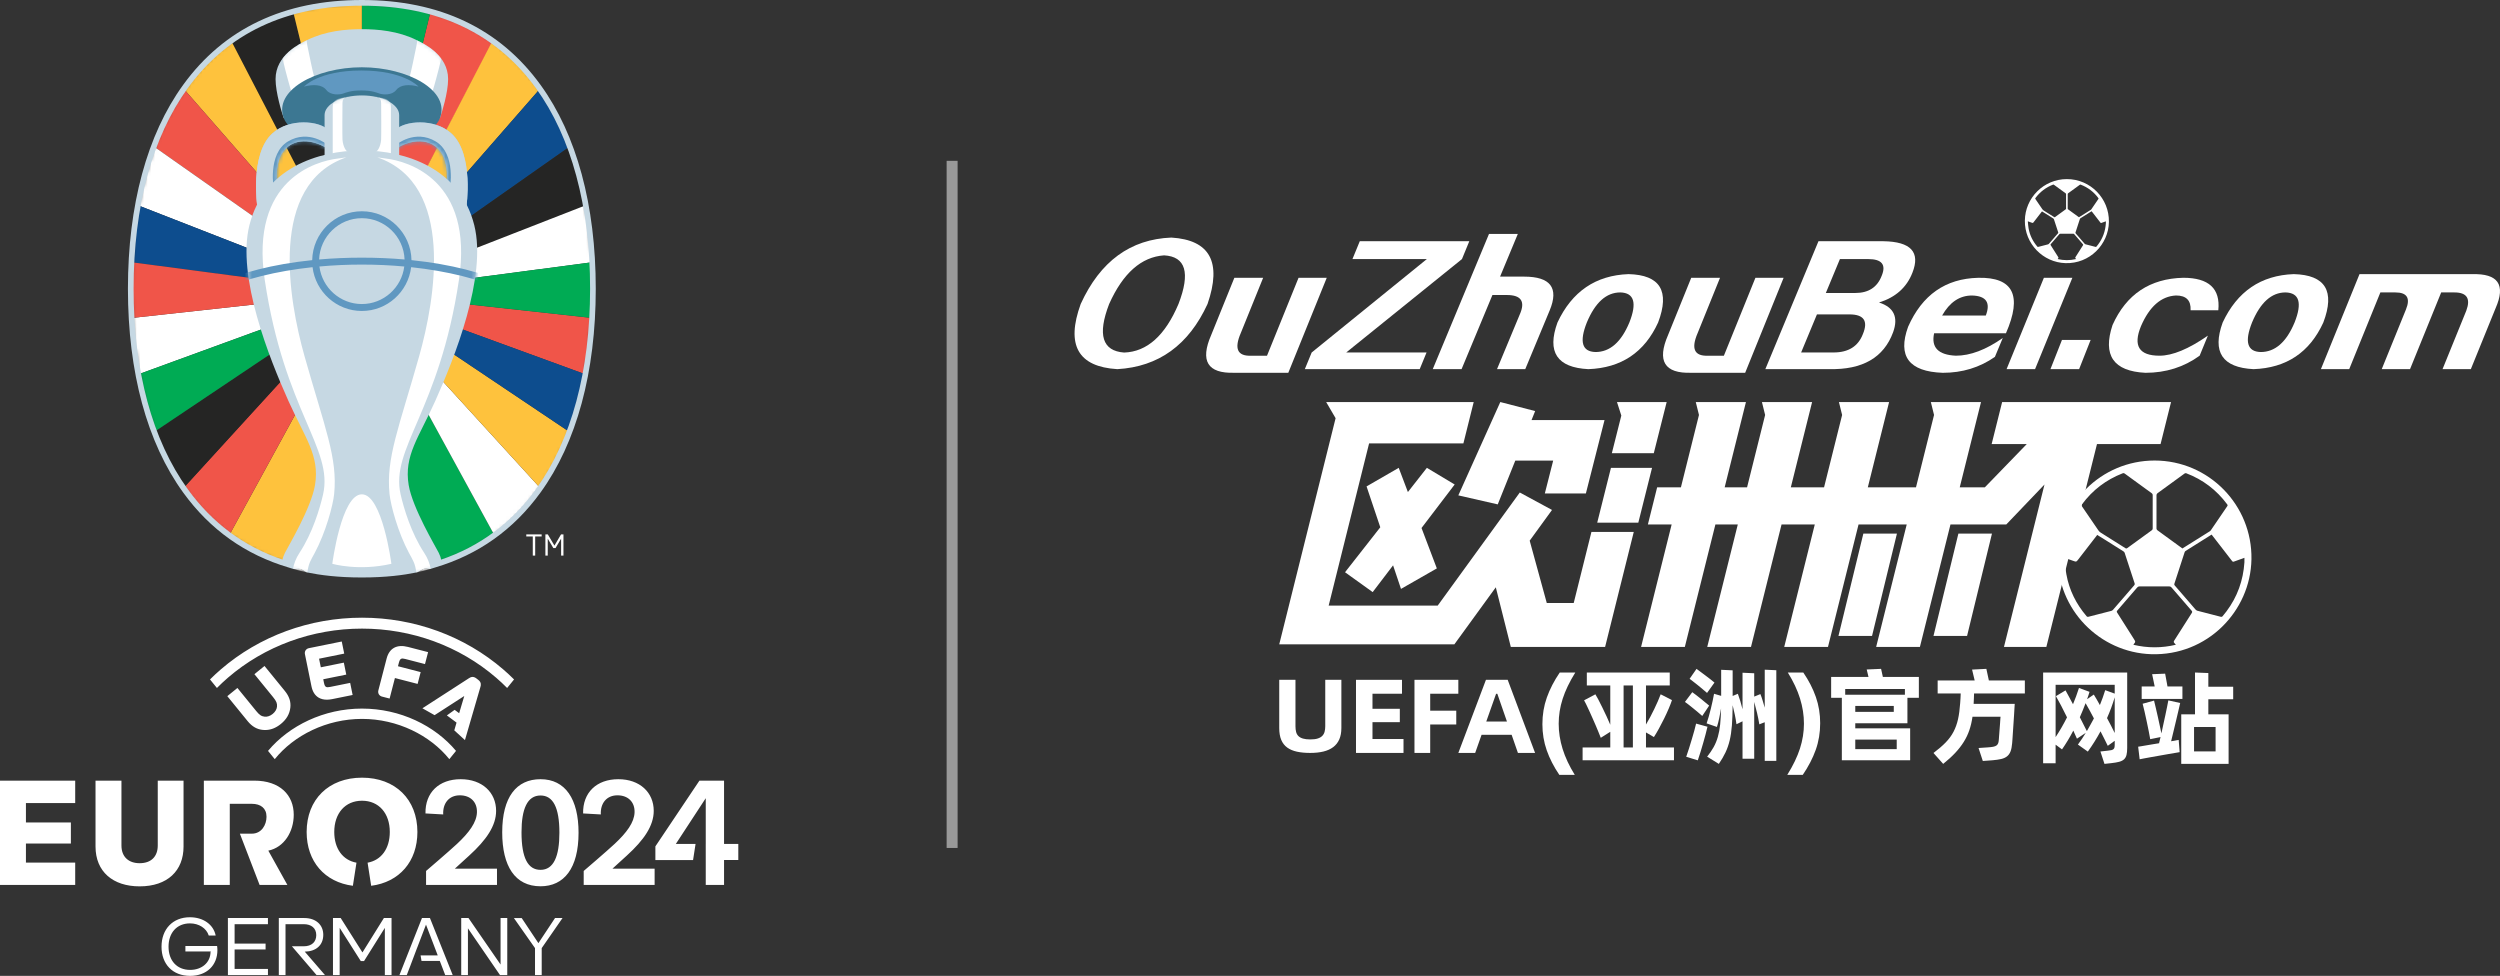 
<svg width="684px" height="267px" viewBox="0 0 684 267" version="1.1" xmlns="http://www.w3.org/2000/svg" xmlns:xlink="http://www.w3.org/1999/xlink">
    <rect x="0" y="0" width="684" height="267" fill="#333333" stroke="none"/>
    <defs>
        <path d="M63.195,0 C18.858,0 0,35.005 0,78.185 C0,121.367 18.858,156.443 63.195,156.443 C107.533,156.443 126.391,121.367 126.391,78.185 C126.391,35.005 107.533,0 63.195,0 Z" id="path-h8qz9ttr0s-1"></path>
        <path d="M23.605,24.756 C23.605,24.756 44.555,25.479 45.002,24.253 C45.477,22.951 47.209,17.356 47.209,13.673 C47.209,7.035 40.546,3.976 38.571,2.986 C33.571,0.481 27.883,0 23.605,0 C19.327,0 13.638,0.481 8.639,2.986 C6.663,3.976 0,7.035 0,13.673 C0,17.356 1.733,22.951 2.207,24.253 C2.655,25.479 23.605,24.756 23.605,24.756 L23.605,24.756 Z" id="path-h8qz9ttr0s-3"></path>
        <linearGradient x1="94.899%" y1="49.999%" x2="-0.285%" y2="49.999%" id="linearGradient-h8qz9ttr0s-5">
            <stop stop-color="#6098C1" offset="0%"></stop>
            <stop stop-color="#C6D8E3" offset="100%"></stop>
        </linearGradient>
        <path d="M5.776,16.541 C5.344,14.607 5.758,10.769 6.948,8.725 C9.849,3.741 15.872,4.725 19.573,7.207 L19.573,1.948 C17.443,-0.347 9.225,-1.306 4.456,3.015 C-1.819,8.698 0.37,23.293 0.37,23.293 L5.776,16.541 Z" id="path-h8qz9ttr0s-6"></path>
        <linearGradient x1="5.101%" y1="49.999%" x2="100.285%" y2="49.999%" id="linearGradient-h8qz9ttr0s-8">
            <stop stop-color="#6098C1" offset="0%"></stop>
            <stop stop-color="#C6D8E3" offset="100%"></stop>
        </linearGradient>
        <path d="M19.204,23.293 C19.204,23.293 21.392,8.698 15.118,3.015 C10.348,-1.306 2.131,-0.347 0,1.948 L0,7.207 C3.701,4.725 9.724,3.741 12.625,8.725 C13.815,10.769 14.229,14.607 13.797,16.541 L19.204,23.293 Z" id="path-h8qz9ttr0s-9"></path>
        <path d="M10.205,0 C4.569,0 0,2.407 0,5.377 L0,29.819 L20.41,29.819 L20.41,5.377 C20.41,2.407 15.841,0 10.205,0 L10.205,0 Z" id="path-h8qz9ttr0s-11"></path>
        <path d="M31.561,116.839 C44.3,116.839 50.688,114.369 52.29,113.883 C53.593,113.489 53.531,111.942 52.588,110.071 C51.751,108.411 45.408,97.804 44.373,91.551 C43.033,83.461 47.144,78.586 51.642,68.544 C56.866,56.879 65.846,34.535 62.316,20.442 C58.42,4.888 43.539,0 31.558,0 C19.578,0 4.696,4.888 0.8,20.442 C-2.729,34.535 6.251,56.879 11.475,68.544 C15.973,78.586 20.084,83.461 18.744,91.551 C17.708,97.804 11.365,108.411 10.529,110.071 C9.586,111.942 9.524,113.489 10.827,113.883 C12.429,114.369 18.817,116.839 31.556,116.839 L31.561,116.839 Z" id="path-h8qz9ttr0s-13"></path>
    </defs>
    <g id="Page-1" stroke="none" stroke-width="1" fill="none" fill-rule="evenodd">
        <g id="logo-white">
            <g id="logo">
                <g id="Group">
                    <g transform="translate(35, 0)">
                        <path d="M116.703,149.258 L118.494,146.217 L119.163,146.217 L119.163,152.018 L118.519,152.018 L118.519,147.402 L118.503,147.402 L116.992,149.955 L116.397,149.955 L114.878,147.402 L114.862,147.402 L114.862,152.018 L114.218,152.018 L114.218,146.217 L114.887,146.217 L116.686,149.258 L116.703,149.258 Z M111.428,152.018 L110.768,152.018 L110.768,146.781 L108.993,146.781 L108.993,146.217 L113.195,146.217 L113.195,146.781 L111.428,146.781 L111.428,152.018 Z" id="Shape" fill="#FFFFFF" fill-rule="nonzero"></path>
                        <g id="Group-Clipped" transform="translate(0.889, 0.779)">
                            <mask id="mask-h8qz9ttr0s-2" fill="white">
                                <use xlink:href="#path-h8qz9ttr0s-1"></use>
                            </mask>
                            <g id="path-gt8jpzdoh1-1"></g>
                            <g id="Group" mask="url(#mask-h8qz9ttr0s-2)">
                                <g transform="translate(-0.084, 0.077)" id="Path">
                                    <g transform="translate(0, -0)" id="Group" fill-rule="nonzero">
                                        <path d="M99.035,10.478 C94.077,6.934 88.399,4.197 81.964,2.41 L63.195,79.219 L99.035,10.478 Z" id="Path" fill="#F05549"></path>
                                        <path d="M63.195,79.219 L111.872,23.509 C108.266,18.4 103.958,13.97 98.9,10.379 L63.195,79.219 Z" id="Path" fill="#FEC23D"></path>
                                        <path d="M63.195,79.219 L120.072,39.248 C117.92,33.501 115.194,28.217 111.872,23.51 L63.195,79.219 Z" id="Path" fill="#0D4D8E"></path>
                                        <path d="M81.964,2.41 C76.302,0.838 70.055,0 63.195,0 L63.195,79.219 L81.964,2.41 Z" id="Path" fill="#00AB54"></path>
                                        <path d="M99.459,145.562 L63.195,79.219 L80.651,154.305 C87.816,152.484 94.068,149.505 99.459,145.562 Z" id="Path" fill="#00AB54"></path>
                                        <path d="M99.459,145.562 C104.328,142.002 108.493,137.656 111.989,132.663 L63.195,79.219 L99.459,145.562 Z" id="Path" fill="#FFFFFF"></path>
                                        <path d="M111.989,132.663 C115.215,128.056 117.874,122.901 119.988,117.306 L63.195,79.219 L111.989,132.663 Z" id="Path" fill="#FEC23D"></path>
                                        <path d="M124.336,101.554 C125.263,96.609 125.871,91.454 126.171,86.141 L63.195,79.219 L124.336,101.554 Z" id="Path" fill="#F05549"></path>
                                        <path d="M124.432,55.318 C123.4,49.662 121.955,44.278 120.072,39.247 L63.195,79.219 L124.432,55.318 Z" id="Path" fill="#252524"></path>
                                        <path d="M126.204,70.893 C125.928,65.526 125.343,60.315 124.432,55.318 L63.195,79.219 L126.204,70.893 Z" id="Path" fill="#FFFFFF"></path>
                                        <path d="M126.17,86.141 C126.318,83.525 126.391,80.871 126.391,78.185 C126.391,75.726 126.327,73.295 126.204,70.893 L63.196,79.219 L126.17,86.141 Z" id="Path" fill="#00AB54"></path>
                                        <path d="M119.988,117.306 C121.852,112.371 123.296,107.095 124.336,101.554 L63.195,79.219 L119.988,117.306 Z" id="Path" fill="#0D4D8E"></path>
                                        <path d="M27.356,10.478 C32.314,6.934 37.992,4.197 44.427,2.41 L63.195,79.219 L27.356,10.478 Z" id="Path" fill="#252524"></path>
                                        <path d="M63.195,79.219 L14.519,23.509 C18.124,18.4 22.433,13.97 27.491,10.379 L63.195,79.219 Z" id="Path" fill="#FEC23D"></path>
                                        <path d="M63.195,79.219 L6.319,39.248 C8.471,33.501 11.197,28.217 14.519,23.51 L63.195,79.219 Z" id="Path" fill="#F05549"></path>
                                        <path d="M44.427,2.41 C50.089,0.838 56.336,0 63.195,0 L63.195,79.219 L44.427,2.41 Z" id="Path" fill="#FEC23D"></path>
                                        <path d="M26.932,145.562 L63.195,79.219 L45.74,154.305 C38.576,152.484 32.323,149.505 26.932,145.562 Z" id="Path" fill="#FEC23D"></path>
                                        <path d="M26.932,145.562 C22.063,142.002 17.898,137.656 14.401,132.663 L63.195,79.219 L26.932,145.562 Z" id="Path" fill="#F05549"></path>
                                        <path d="M14.402,132.663 C11.175,128.056 8.517,122.901 6.403,117.306 L63.195,79.219 L14.402,132.663 Z" id="Path" fill="#252524"></path>
                                        <path d="M2.055,101.554 C1.128,96.609 0.52,91.454 0.22,86.141 L63.195,79.219 L2.055,101.554 Z" id="Path" fill="#FFFFFF"></path>
                                        <path d="M1.959,55.318 C2.991,49.662 4.436,44.278 6.319,39.247 L63.195,79.219 L1.959,55.318 Z" id="Path" fill="#FFFFFF"></path>
                                        <path d="M0.187,70.893 C0.463,65.526 1.048,60.315 1.959,55.318 L63.195,79.219 L0.187,70.893 Z" id="Path" fill="#0D4D8E"></path>
                                        <path d="M0.22,86.141 C0.072,83.492 -0.001,80.839 4.38632115e-15,78.185 C4.38632115e-15,75.726 0.064,73.295 0.187,70.893 L63.195,79.219 L0.22,86.141 Z" id="Path" fill="#F05549"></path>
                                        <path d="M6.403,117.306 C4.538,112.371 3.095,107.095 2.055,101.554 L63.195,79.219 L6.403,117.306 Z" id="Path" fill="#00AB54"></path>
                                    </g>
                                </g>
                            </g>
                        </g>
                        <path d="M64,32.733 C64,32.733 84.95,33.457 85.397,32.23 C85.872,30.929 87.605,25.333 87.605,21.651 C87.605,15.013 80.942,11.954 78.966,10.963 C73.966,8.459 68.278,7.978 64,7.978 C59.722,7.978 54.034,8.459 49.034,10.963 C47.059,11.954 40.395,15.013 40.395,21.651 C40.395,25.333 42.128,30.929 42.603,32.23 C43.05,33.457 64,32.733 64,32.733 L64,32.733 Z" id="Path" fill="#C6D8E3" fill-rule="nonzero"></path>
                        <g id="Shape-Clipped" transform="translate(40.395, 7.978)">
                            <mask id="mask-h8qz9ttr0s-4" fill="white">
                                <use xlink:href="#path-h8qz9ttr0s-3"></use>
                            </mask>
                            <g id="path-gt8jpzdoh1-3"></g>
                            <path d="M13.777,22.071 C9.45,20.463 4.676,18.105 4.308,17.025 C3.9,15.83 2.621,11.114 2.123,8.916 C2.053,8.613 1.987,8.309 1.924,8.004 C4.001,5.233 7.191,3.707 8.543,3.034 C8.512,3.351 8.545,3.86 8.73,4.679 C9.228,6.877 10.148,11.936 10.627,13.104 C11.023,14.069 14.939,16.716 18.37,18.894 C16.153,19.595 14.482,20.728 13.777,22.071 L13.777,22.071 Z M33.454,22.078 C32.753,20.735 31.086,19.602 28.872,18.899 C32.305,16.72 36.226,14.07 36.623,13.104 C37.102,11.936 38.022,6.877 38.519,4.679 C38.701,3.878 38.736,3.373 38.708,3.055 C40.091,3.742 43.263,5.277 45.317,8.047 C45.271,8.272 45.208,8.555 45.126,8.916 C44.629,11.114 43.349,15.83 42.942,17.025 C42.573,18.107 37.786,20.469 33.454,22.078 Z" id="Shape" fill="#FFFFFF" fill-rule="nonzero" mask="url(#mask-h8qz9ttr0s-4)"></path>
                        </g>
                        <path d="M64.001,18.406 C76.672,18.406 88.278,24.822 85.351,32.359 C83.88,36.147 76.024,41.242 64.001,41.242 C51.979,41.242 44.122,36.147 42.651,32.359 C39.725,24.822 51.331,18.406 64.001,18.406 Z" id="Path" fill="#3C7792" fill-rule="nonzero"></path>
                        <path d="M63.847,24.753 C66.727,24.753 67.837,25.272 68.855,25.61 C69.778,25.917 72.224,26.14 73.408,24.624 C74.618,23.072 77.023,23.047 79.509,23.691 C79.509,23.691 75.545,19.287 63.847,19.287 C52.15,19.287 48.185,23.691 48.185,23.691 C50.671,23.047 53.077,23.072 54.287,24.624 C55.47,26.14 57.916,25.917 58.839,25.61 C59.857,25.272 60.968,24.753 63.847,24.753 L63.847,24.753 Z" id="Path" fill="#6098C1" fill-rule="nonzero"></path>
                        <path d="M40.827,50.032 C40.395,48.098 40.809,44.26 41.999,42.215 C44.9,37.231 50.923,38.216 54.624,40.697 L54.624,35.439 C52.494,33.143 44.275,32.184 39.506,36.505 C33.232,42.189 35.42,56.783 35.42,56.783 L40.827,50.032 Z" id="Path" fill="url(#linearGradient-h8qz9ttr0s-5)" fill-rule="nonzero"></path>
                        <path d="M40.827,50.032 C40.395,48.098 40.809,44.26 41.999,42.215 C44.9,37.231 50.923,38.216 54.624,40.697 L54.624,35.439 C52.494,33.143 44.275,32.184 39.506,36.505 C33.232,42.189 35.42,56.783 35.42,56.783 L40.827,50.032 Z" id="Path" fill="#C6D8E3" fill-rule="nonzero"></path>
                        <g id="Path-Clipped" transform="translate(35.051, 33.491)">
                            <mask id="mask-h8qz9ttr0s-7" fill="white">
                                <use xlink:href="#path-h8qz9ttr0s-6"></use>
                            </mask>
                            <g id="path-gt8jpzdoh1-6"></g>
                            <path d="M4.874,18.385 C4.874,18.385 3.037,8.601 8.759,5.198 C14.481,1.795 19.573,6.131 19.573,6.131 L15.964,14.698 L4.874,18.385 Z" id="Path" fill="#6098C1" fill-rule="nonzero" mask="url(#mask-h8qz9ttr0s-7)"></path>
                        </g>
                        <path d="M92.58,56.783 C92.58,56.783 94.768,42.189 88.494,36.505 C83.725,32.184 75.507,33.143 73.376,35.439 L73.376,40.697 C77.077,38.216 83.1,37.231 86.001,42.215 C87.192,44.26 87.606,48.098 87.173,50.032 L92.58,56.783 Z" id="Path" fill="url(#linearGradient-h8qz9ttr0s-8)" fill-rule="nonzero"></path>
                        <path d="M92.58,56.783 C92.58,56.783 94.768,42.189 88.494,36.505 C83.725,32.184 75.507,33.143 73.376,35.439 L73.376,40.697 C77.077,38.216 83.1,37.231 86.001,42.215 C87.192,44.26 87.606,48.098 87.173,50.032 L92.58,56.783 Z" id="Path" fill="#C6D8E3" fill-rule="nonzero"></path>
                        <g id="Path-Clipped" transform="translate(73.376, 33.491)">
                            <mask id="mask-h8qz9ttr0s-10" fill="white">
                                <use xlink:href="#path-h8qz9ttr0s-9"></use>
                            </mask>
                            <g id="path-gt8jpzdoh1-9"></g>
                            <path d="M14.699,18.385 C14.699,18.385 16.536,8.601 10.814,5.198 C5.093,1.795 0,6.131 0,6.131 L3.609,14.698 L14.699,18.385 Z" id="Path" fill="#6098C1" fill-rule="nonzero" mask="url(#mask-h8qz9ttr0s-10)"></path>
                        </g>
                        <path d="M64.009,26.109 C58.373,26.109 53.805,28.516 53.805,31.485 L53.805,55.928 L74.214,55.928 L74.214,31.485 C74.214,28.516 69.645,26.109 64.009,26.109 L64.009,26.109 Z" id="Path" fill="#C6D8E3" fill-rule="nonzero"></path>
                        <g id="Shape-Clipped" transform="translate(53.786, 26.109)">
                            <mask id="mask-h8qz9ttr0s-12" fill="white">
                                <use xlink:href="#path-h8qz9ttr0s-11"></use>
                            </mask>
                            <g id="path-gt8jpzdoh1-11"></g>
                            <path d="M2.246,16.289 L2.246,3.018 C2.246,1.423 3.392,0.881 4.958,0.615 L6.454,0.36 C6.454,0.36 4.944,0.227 4.914,2.038 C4.884,3.848 4.856,11.283 4.921,12.122 C5.069,14.055 5.973,15.523 6.634,15.493 C7.296,15.463 2.246,16.289 2.246,16.289 L2.246,16.289 Z M18.164,16.289 L18.164,3.018 C18.164,1.423 17.017,0.881 15.451,0.615 L13.956,0.36 C13.956,0.36 15.466,0.227 15.496,2.038 C15.526,3.848 15.554,11.283 15.489,12.122 C15.341,14.055 14.437,15.523 13.775,15.493 C13.114,15.463 18.164,16.289 18.164,16.289 L18.164,16.289 Z" id="Shape" fill="#FFFFFF" fill-rule="nonzero" mask="url(#mask-h8qz9ttr0s-12)"></path>
                        </g>
                        <path d="M111.619,133.853 C104.908,143.11 96.224,149.539 85.685,153.109 C85.599,152.553 85.374,151.914 85.03,151.232 C84.193,149.572 77.85,138.965 76.815,132.712 C75.475,124.622 79.586,119.747 84.084,109.705 C89.308,98.04 98.288,75.696 94.758,61.603 C90.862,46.049 75.981,41.161 64,41.161 C52.02,41.161 37.138,46.049 33.242,61.603 C29.712,75.696 38.693,98.04 43.917,109.705 C48.414,119.747 52.526,124.622 51.186,132.712 C50.15,138.965 43.807,149.572 42.971,151.232 C42.627,151.914 42.402,152.553 42.316,153.109 C31.776,149.539 23.092,143.111 16.381,133.853 C6.679,120.47 1.551,101.502 1.551,79 C1.551,56.487 6.671,37.519 16.358,24.147 C27.215,9.158 43.245,1.557 64,1.557 C84.756,1.557 100.785,9.158 111.643,24.147 C121.329,37.519 126.449,56.487 126.449,79 C126.449,101.502 121.321,120.47 111.619,133.853 Z M112.897,23.232 C101.731,7.817 85.28,0 64,0 C42.721,0 26.269,7.816 15.103,23.232 C5.223,36.872 0,56.156 0,79 C0,101.833 5.231,121.118 15.127,134.769 C22.486,144.922 32.141,151.763 43.942,155.261 C44.27,155.368 44.673,155.497 45.159,155.642 C45.425,155.722 45.752,155.684 46.106,155.647 C46.477,155.607 46.876,155.568 47.263,155.664 C47.859,155.814 48.366,156.48 49.097,156.631 C52.505,157.337 57.399,158 63.998,158 L64.003,158 C70.601,158 75.496,157.337 78.904,156.631 C79.731,156.459 80.417,155.723 81.073,155.556 C81.407,155.47 81.732,155.532 82.037,155.594 C82.329,155.654 82.602,155.714 82.842,155.642 C83.328,155.497 83.731,155.367 84.059,155.261 C95.86,151.762 105.514,144.921 112.873,134.769 C122.769,121.118 128,101.833 128,79 C128,56.156 122.777,36.872 112.897,23.232 L112.897,23.232 Z" id="Shape" fill="#C6D8E3" fill-rule="nonzero"></path>
                        <g id="Group-Clipped" transform="translate(32.442, 41.161)">
                            <mask id="mask-h8qz9ttr0s-14" fill="white">
                                <use xlink:href="#path-h8qz9ttr0s-13"></use>
                            </mask>
                            <g id="path-gt8jpzdoh1-13"></g>
                            <g id="Group" mask="url(#mask-h8qz9ttr0s-14)">
                                <g transform="translate(-18.831, 1.89)">
                                    <g transform="translate(0, 0)" fill-rule="nonzero">
                                        <path d="M35.486,113.58 C34.16,113.308 32.846,112.978 31.548,112.591 C31.663,112.626 31.791,112.638 31.926,112.638 C32.103,112.638 32.295,112.617 32.495,112.596 C32.7,112.571 32.906,112.556 33.112,112.553 C33.292,112.553 33.473,112.569 33.652,112.613 C34.248,112.763 34.755,113.429 35.486,113.58 Z" id="Path" fill="#FFFFFF"></path>
                                        <path d="M35.486,113.58 C34.755,113.429 34.248,112.763 33.652,112.613 C33.475,112.571 33.294,112.551 33.112,112.553 C32.902,112.553 32.695,112.574 32.495,112.596 C32.295,112.617 32.103,112.638 31.926,112.638 C31.791,112.638 31.663,112.626 31.548,112.591 C31.808,111.195 32.333,109.72 33.313,108.234 C36.903,102.794 38.901,96.05 39.775,92.253 C42.685,79.614 29.201,69.518 23.822,33.531 C19.716,6.052 37.927,1.019 43.81,0.327 L46.14,0 C24.789,7.389 30.337,38.914 34.707,54.405 C40.23,73.982 43.81,82.234 42.813,92.118 C42.504,95.176 40.531,102.573 37.499,108.226 C36.416,110.245 35.821,111.006 35.486,113.58 L35.486,113.58 Z M65.293,113.58 C66.121,113.409 66.807,112.672 67.462,112.505 C67.579,112.475 67.696,112.463 67.81,112.463 C68.022,112.463 68.229,112.503 68.426,112.544 C68.623,112.584 68.812,112.624 68.987,112.624 C69.071,112.624 69.153,112.615 69.231,112.591 C67.934,112.978 66.62,113.308 65.293,113.58 L65.293,113.58 Z" id="Shape" fill="#FFFFFF"></path>
                                        <path d="M65.293,113.58 C64.959,111.006 64.363,110.245 63.28,108.226 C60.248,102.573 58.275,95.176 57.967,92.118 C56.969,82.234 60.55,73.982 66.072,54.405 C70.442,38.914 75.99,7.389 54.64,0 L56.969,0.327 C62.852,1.019 81.064,6.052 76.957,33.531 C71.579,69.518 58.095,79.614 61.004,92.253 C61.878,96.05 63.876,102.794 67.466,108.234 C68.446,109.72 68.971,111.195 69.231,112.591 C69.152,112.614 69.069,112.625 68.987,112.624 C68.812,112.624 68.623,112.584 68.426,112.544 C68.229,112.503 68.022,112.463 67.81,112.463 C67.696,112.463 67.579,112.475 67.462,112.505 C66.807,112.672 66.121,113.409 65.293,113.58 L65.293,113.58 Z" id="Path" fill="#FFFFFF"></path>
                                        <path d="M50.39,27.443 C46.352,27.443 42.44,27.615 38.7,27.941 C38.936,21.673 44.088,16.646 50.39,16.646 C56.692,16.646 61.843,21.673 62.08,27.941 C58.339,27.615 54.427,27.443 50.39,27.443 Z M50.39,40.135 C44.434,40.135 39.507,35.646 38.783,29.863 C42.642,29.512 46.515,29.338 50.39,29.339 C54.374,29.339 58.263,29.522 61.996,29.863 C61.272,35.646 56.345,40.135 50.39,40.135 Z M63.974,28.122 C63.83,20.724 57.794,14.75 50.39,14.75 C42.985,14.75 36.949,20.724 36.806,28.122 C15.352,30.325 0,37.661 0,46.614 L1.889,46.614 C1.889,38.909 16.928,32.189 36.903,30.049 C37.721,36.791 43.455,42.032 50.39,42.032 C57.324,42.032 63.058,36.791 63.877,30.049 C83.851,32.189 98.89,38.909 98.89,46.614 L100.779,46.614 C100.779,37.661 85.427,30.325 63.974,28.122 Z" id="Shape" fill="#6098C1"></path>
                                    </g>
                                </g>
                            </g>
                        </g>
                        <path d="M55.917,154.256 C55.917,154.256 58.395,135.246 64,135.246 C69.605,135.246 72.084,154.256 72.084,154.256 C63.096,156.337 55.917,154.256 55.917,154.256 Z" id="Path" fill="#FFFFFF" fill-rule="nonzero"></path>
                    </g>
                    <path d="M79.438,193.592 C79.62,192.003 79.133,190.521 77.951,189.066 L72.37,182.21 L69.606,184.453 L74.73,190.748 C75.622,191.842 75.871,192.448 75.787,193.344 C75.726,194.05 75.293,194.776 74.602,195.335 C73.915,195.894 73.115,196.167 72.41,196.083 C71.516,195.982 70.972,195.615 70.083,194.518 L64.958,188.226 L62.193,190.469 L67.774,197.327 C68.964,198.78 70.314,199.555 71.91,199.702 C72.097,199.72 72.284,199.734 72.47,199.734 C74.015,199.753 75.449,199.204 76.84,198.079 C78.39,196.817 79.238,195.349 79.438,193.594 L79.438,193.592 Z M93.504,175.514 L84.552,177.33 C84.173,177.393 83.836,177.606 83.617,177.921 C83.411,178.244 83.346,178.638 83.435,179.01 L85.22,187.786 C85.51,189.215 86.152,190.242 87.127,190.843 C87.771,191.239 88.544,191.437 89.433,191.437 C89.887,191.437 90.37,191.384 90.885,191.279 L96.479,190.146 L95.806,186.834 L90.363,187.936 C89.249,188.163 88.887,188.039 88.631,186.79 L88.441,185.847 L94.739,184.572 L94.072,181.297 L87.774,182.572 L87.296,180.221 L94.179,178.827 L93.504,175.514 Z M110.912,180.303 L116.278,181.692 L117.127,178.425 L111.609,176.998 C108.586,176.216 106.514,177.346 105.78,180.179 L103.528,188.86 C103.419,189.227 103.463,189.622 103.65,189.955 C103.851,190.281 104.175,190.511 104.548,190.595 L106.597,191.124 L108.049,185.51 L114.259,187.117 L115.095,183.887 L108.885,182.28 L109.126,181.355 C109.446,180.123 109.814,180.018 110.912,180.303 L110.912,180.303 Z M130.872,186.025 L130.328,185.606 C129.478,184.953 128.806,185.232 128.314,185.554 L115.571,193.788 L118.902,195.669 L127.025,190.424 L125.625,195.136 L124.392,194.212 L122.263,195.735 L124.908,197.706 L124.292,199.823 L127.21,202.49 L131.441,187.955 C131.609,187.444 131.731,186.687 130.872,186.027 L130.872,186.025 Z M99.049,193.868 C88.598,193.868 79.116,198.539 73.332,205.444 L75.167,207.706 C80.419,201.178 89.356,196.691 99.051,196.691 C108.745,196.691 117.683,201.18 122.935,207.706 L124.768,205.444 C118.984,198.539 109.502,193.87 99.051,193.87 L99.049,193.868 Z M137.705,183.166 C127.107,174.031 113.379,169 99.051,169 C84.723,169 70.995,174.031 60.397,183.166 C59.384,184.04 58.403,184.95 57.458,185.896 L59.351,188.231 C60.313,187.258 61.314,186.322 62.351,185.428 C72.407,176.762 85.44,171.989 99.051,171.989 C112.662,171.989 125.695,176.762 135.75,185.428 C136.787,186.322 137.788,187.257 138.75,188.231 L140.645,185.896 C139.699,184.95 138.718,184.04 137.705,183.166 L137.705,183.166 Z M167.569,237.667 L171.54,234.048 C176.199,229.802 178.862,225.926 178.862,221.849 C178.862,216.811 175.048,213.19 169.177,213.19 C163.225,213.19 159.422,216.852 159.539,222.556 L164.387,222.832 C164.229,219.802 165.944,217.599 168.94,217.599 C171.817,217.599 173.699,219.409 173.618,222.242 C173.54,224.997 171.472,227.8 168.151,230.899 C166.022,232.886 159.7,238.294 159.7,238.294 L159.7,242.114 L179.105,242.114 L179.105,237.667 L167.569,237.667 Z M124.443,237.667 L128.414,234.048 C133.073,229.802 135.734,225.926 135.734,221.849 C135.734,216.811 131.922,213.19 126.049,213.19 C120.099,213.19 116.294,216.852 116.411,222.556 L121.261,222.832 C121.103,219.802 122.818,217.599 125.813,217.599 C128.691,217.599 130.571,219.409 130.492,222.242 C130.414,224.997 128.344,227.8 125.025,230.899 C122.896,232.886 116.572,238.294 116.572,238.294 L116.572,242.114 L135.977,242.114 L135.977,237.667 L124.443,237.667 Z M198.1,230.899 L198.1,213.585 L191.362,213.585 L179.313,231.568 L179.313,235.306 L189.623,235.306 L190.305,230.899 L184.909,230.899 L193.085,218.399 L193.088,218.38 L193.088,218.387 L193.093,218.38 L193.093,230.893 L193.09,230.893 L193.092,235.3 L193.093,235.3 L193.093,242.109 L198.099,242.109 L198.099,235.3 L202,235.3 L202,230.893 L198.1,230.899 Z M106.647,227.622 C106.647,232.212 104.298,235.363 100.573,236.031 L101.553,242.354 C109.254,241.358 114.201,235.716 114.201,227.622 C114.201,218.719 108.166,212.771 99.051,212.771 C89.936,212.771 83.897,218.719 83.897,227.622 C83.897,235.716 88.848,241.358 96.549,242.352 L97.529,236.029 C93.803,235.365 91.453,232.212 91.453,227.622 C91.453,222.511 94.454,219.079 99.049,219.079 C103.647,219.079 106.647,222.511 106.647,227.62 L106.647,227.622 Z M80.367,222.911 C80.367,217.559 76.623,213.583 69.567,213.583 L55.773,213.583 L55.773,242.116 L62.867,242.116 L62.867,219.922 L68.897,219.922 C71.301,219.922 72.918,221.103 72.918,223.463 C72.918,225.667 71.578,228.092 68.897,228.092 L65.633,228.092 L71.025,242.116 L78.626,242.116 L73.411,232.736 C77.785,231.831 80.367,227.517 80.367,222.913 L80.367,222.911 Z M0,242.114 L20.574,242.114 L20.574,236.015 L7.094,236.015 L7.094,230.782 L19.393,230.782 L19.393,225.035 L7.094,225.035 L7.094,219.723 L20.574,219.723 L20.574,213.585 L0,213.585 L0,242.114 Z M153.052,227.838 C153.052,220.855 151.278,217.646 147.887,217.646 C144.262,217.646 142.686,221.337 142.686,227.718 C142.686,234.782 144.458,237.99 147.887,237.99 C151.474,237.99 153.052,234.3 153.052,227.838 Z M158.293,227.838 C158.293,237.59 154.313,242.486 147.887,242.486 C140.912,242.486 137.405,236.988 137.405,227.718 C137.405,218.046 141.306,213.19 147.887,213.19 C154.667,213.19 158.293,218.609 158.293,227.838 L158.293,227.838 Z M26.135,213.585 L33.229,213.585 L33.229,231.332 C33.229,234.479 35.239,236.172 38.196,236.172 C41.468,236.172 43.161,234.244 43.161,231.334 L43.161,213.585 L50.217,213.585 L50.217,231.608 C50.217,238.219 45.843,242.507 38.196,242.507 C30.904,242.507 26.135,238.493 26.135,231.608 L26.135,213.585 Z M117.632,251.171 L115.452,251.171 L109.284,266.783 L111.29,266.783 L112.198,264.418 L114.13,259.304 L114.138,259.304 L116.553,252.981 L119.766,261.4 L115.069,261.4 L115.326,262.907 L120.326,262.907 L121.813,266.785 L123.864,266.785 L117.632,251.171 Z M83.379,260.369 C86.443,260.324 88.448,258.624 88.448,255.76 C88.448,253.047 86.443,251.173 83.252,251.173 L76.284,251.173 L76.284,266.785 L78.117,266.785 L78.117,252.853 L83.099,252.853 C85.171,252.853 86.528,253.929 86.528,255.847 C86.528,257.676 85.321,258.904 83.099,258.904 L79.865,258.904 L86.616,266.785 L88.923,266.785 L83.379,260.369 Z M91.102,251.173 L93.215,251.173 L99.167,260.584 L105.033,251.173 L107.125,251.173 L107.125,266.785 L105.293,266.785 L105.293,253.865 L99.599,262.953 L98.713,262.953 L92.933,253.856 L92.933,266.785 L91.102,266.785 L91.102,251.173 Z M153.906,251.173 L148.211,259.402 L148.211,266.785 L146.379,266.785 L146.379,259.402 L140.599,251.175 L142.733,251.175 L147.307,258.043 L151.855,251.173 L153.906,251.173 Z M138.787,251.173 L138.787,266.785 L136.803,266.785 L128.026,253.994 L128.026,266.785 L126.192,266.785 L126.192,251.173 L128.178,251.173 L136.955,263.9 L136.955,251.173 L138.787,251.173 Z M62.353,251.173 L73.308,251.173 L73.308,252.853 L64.188,252.853 L64.188,258.172 L72.664,258.172 L72.664,259.765 L64.188,259.765 L64.188,265.107 L73.311,265.107 L73.311,266.785 L62.356,266.785 L62.353,251.173 Z M44.193,259.012 C44.193,254.231 47.255,250.96 51.957,250.96 C55.622,250.96 58.406,252.962 59.008,255.955 L57.111,255.955 C56.485,253.973 54.436,252.637 51.978,252.637 C48.397,252.637 46.112,255.201 46.112,259.012 C46.112,262.845 48.42,265.365 52.022,265.365 C55.234,265.365 57.585,263.339 57.608,260.411 L57.759,260.324 L50.726,260.324 L50.726,258.818 L59.398,258.818 C59.44,259.185 59.483,259.529 59.483,259.936 C59.483,264.158 56.508,267 52.02,267 C47.255,267 44.191,263.814 44.191,259.012 L44.193,259.012 Z" id="Shape" fill="#FFFFFF" fill-rule="nonzero"></path>
                </g>
                <rect id="Rectangle" fill-opacity="0.5" fill="#FFFFFF" fill-rule="nonzero" x="259" y="44" width="3" height="188"></rect>
            </g>
            <g id="Group-2" transform="translate(294, 49)" fill="#FFFFFF" fill-rule="nonzero">
                <polygon id="Fill-1" points="120.582 77.025 130.949 77.025 128.667 86.006 139.898 86.006 145 65.931 125.029 65.931 126.017 63.466 116.482 61 105 86.534 115.783 89"></polygon>
                <polygon id="Fill-2" points="136.569 115.979 129.198 115.979 124.523 98.927 130.629 90.522 121.815 85.749 99.361 116.686 69.525 116.686 80.585 72.314 106.385 72.314 109.205 61 68.839 61 71.422 65.419 56 127.292 103.913 127.292 115.252 111.686 119.357 128 145.157 128 153 96.533 141.416 96.533"></polygon>
                <polygon id="Fill-3" points="96.391 79 91.2 85.623 88.689 79 79.889 84.082 83.645 95.262 74 107.567 81.565 113 87.145 105.677 89.311 112.124 99.119 106.515 94.929 95.461 104 83.557"></polygon>
                <polygon id="Fill-4" points="300 61 253.784 61 250.916 72.491 260.528 72.491 249.05 84.335 242.184 84.335 248.008 61 234.279 61 235.154 64.536 230.213 84.335 217.033 84.335 222.857 61 209.128 61 210.003 64.536 205.062 84.335 195.968 84.335 201.792 61 188.064 61 188.939 64.536 183.997 84.335 177.869 84.335 183.692 61 169.964 61 170.839 64.536 165.897 84.335 159.395 84.335 156.859 94.5 163.361 94.5 155 128 166.971 128 175.332 94.5 181.46 94.5 173.1 128 185.071 128 193.431 94.5 202.525 94.5 194.164 128 206.136 128 214.496 94.5 227.676 94.5 219.315 128 231.287 128 239.647 94.5 254.913 94.5 265.376 83.555 254.285 128 265.882 128 279.736 72.491 297.132 72.491"></polygon>
                <polygon id="Fill-5" points="149.593 64.698 147 75 158.476 75 162 61 148.405 61"></polygon>
                <polygon id="Fill-6" points="143 94 154.243 94 158 79 146.757 79"></polygon>
                <polygon id="Fill-7" points="235 125 244.187 125 251 97 241.812 97"></polygon>
                <polygon id="Fill-8" points="209 125 218.187 125 225 97 215.812 97"></polygon>
                <path d="M301.312,127.408 C301.15,127.215 301.049,127.067 300.921,126.949 C300.672,126.717 300.702,126.515 300.881,126.236 C302.482,123.734 304.063,121.218 305.666,118.717 C305.837,118.449 305.81,118.299 305.612,118.071 C303.776,115.965 301.949,113.85 300.129,111.73 C299.957,111.529 299.79,111.441 299.52,111.442 C296.801,111.452 294.081,111.452 291.361,111.442 C291.093,111.441 290.917,111.529 290.747,111.728 C288.935,113.839 287.121,115.946 285.293,118.043 C285.101,118.263 285.12,118.402 285.263,118.625 C286.798,121.034 288.323,123.45 289.852,125.862 C290.312,126.587 290.314,126.585 289.793,127.245 C289.764,127.281 289.747,127.326 289.7,127.413 C293.569,128.331 297.399,128.333 301.312,127.408 M303.109,101.059 C305.637,99.475 308.144,97.905 310.647,96.329 C310.75,96.265 310.834,96.159 310.904,96.056 C312.393,93.874 313.875,91.687 315.369,89.507 C315.506,89.307 315.503,89.182 315.356,88.983 C312.442,85.052 308.704,82.209 304.129,80.472 C304.012,80.427 303.812,80.473 303.704,80.551 C301.222,82.343 298.746,84.142 296.279,85.954 C296.143,86.054 296.019,86.277 296.019,86.443 C296.002,89.507 296.003,92.571 296.015,95.635 C296.016,95.779 296.126,95.966 296.244,96.057 C296.765,96.462 297.309,96.839 297.843,97.228 C299.588,98.497 301.333,99.767 303.109,101.059 M294.974,91.047 C294.974,89.535 294.969,88.023 294.979,86.511 C294.982,86.24 294.888,86.077 294.67,85.918 C292.211,84.141 289.759,82.355 287.311,80.563 C287.126,80.427 286.985,80.408 286.771,80.491 C282.252,82.249 278.543,85.062 275.655,88.96 C275.492,89.18 275.476,89.321 275.633,89.551 C277.137,91.738 278.622,93.936 280.127,96.122 C280.286,96.354 280.505,96.568 280.742,96.719 C283.004,98.152 285.279,99.567 287.543,100.999 C287.756,101.134 287.883,101.058 288.043,100.941 C290.268,99.319 292.494,97.696 294.725,96.083 C294.912,95.947 294.98,95.81 294.979,95.583 C294.969,94.071 294.973,92.559 294.974,91.047 M270.903,103.618 C270.903,103.8 270.891,103.926 270.905,104.049 C271.047,105.396 271.116,106.756 271.353,108.086 C272.124,112.421 274.02,116.232 276.873,119.577 C277.046,119.779 277.196,119.8 277.428,119.739 C279.501,119.203 281.577,118.681 283.649,118.14 C283.819,118.096 284,117.982 284.116,117.849 C286.048,115.624 287.968,113.389 289.899,111.163 C290.069,110.967 290.1,110.8 290.019,110.554 C289.11,107.786 288.214,105.013 287.302,102.246 C287.253,102.096 287.118,101.946 286.982,101.859 C285.375,100.837 283.762,99.825 282.15,98.813 C281.377,98.329 280.6,97.853 279.784,97.347 C279.751,97.404 279.73,97.451 279.699,97.49 C278.021,99.66 276.338,101.826 274.664,103.999 C274.081,104.755 274.091,104.761 273.186,104.436 C272.439,104.167 271.691,103.901 270.903,103.618 M311.097,97.264 C308.684,98.777 306.316,100.258 303.956,101.75 C303.842,101.821 303.75,101.972 303.707,102.104 C302.775,104.958 301.855,107.815 300.921,110.668 C300.842,110.909 300.887,111.06 301.054,111.24 C301.418,111.629 301.755,112.043 302.103,112.447 C303.62,114.207 305.134,115.97 306.659,117.724 C306.793,117.878 306.976,118.04 307.165,118.09 C309.32,118.658 311.481,119.203 313.638,119.761 C313.84,119.813 313.964,119.774 314.092,119.608 C314.439,119.155 314.82,118.727 315.163,118.27 C318.146,114.292 319.747,109.804 320.073,104.854 C320.099,104.459 320.076,104.061 320.076,103.619 C319.082,103.973 318.149,104.295 317.226,104.643 C316.979,104.736 316.848,104.694 316.689,104.486 C315.617,103.083 314.531,101.692 313.449,100.297 C312.673,99.295 311.896,98.294 311.097,97.264 M295.508,77 C310.347,77.014 322.241,89.201 321.996,103.991 C321.76,118.275 309.828,130.476 294.572,129.986 C280.519,129.534 268.813,117.841 269.002,103.129 C269.186,88.842 280.829,77.011 295.508,77" id="Fill-9"></path>
                <path d="M274.022,21.875 C273.952,21.791 273.908,21.727 273.853,21.676 C273.745,21.575 273.758,21.487 273.835,21.366 C274.53,20.28 275.216,19.189 275.912,18.103 C275.986,17.987 275.975,17.922 275.888,17.823 C275.092,16.909 274.299,15.991 273.509,15.071 C273.435,14.984 273.362,14.946 273.245,14.946 C272.065,14.951 270.885,14.951 269.704,14.946 C269.588,14.946 269.511,14.984 269.437,15.07 C268.651,15.987 267.864,16.901 267.071,17.811 C266.987,17.907 266.996,17.967 267.058,18.064 C267.724,19.109 268.385,20.157 269.049,21.204 C269.249,21.519 269.25,21.518 269.024,21.804 C269.011,21.82 269.004,21.839 268.983,21.877 C270.662,22.275 272.324,22.276 274.022,21.875 M274.802,10.441 C275.899,9.753 276.987,9.072 278.073,8.388 C278.118,8.36 278.154,8.314 278.185,8.27 C278.831,7.323 279.474,6.374 280.122,5.428 C280.182,5.341 280.181,5.286 280.117,5.201 C278.852,3.494 277.23,2.261 275.245,1.507 C275.194,1.488 275.107,1.507 275.06,1.541 C273.983,2.319 272.909,3.1 271.838,3.886 C271.779,3.929 271.726,4.026 271.725,4.098 C271.718,5.427 271.719,6.757 271.724,8.087 C271.724,8.149 271.772,8.231 271.823,8.27 C272.049,8.446 272.285,8.609 272.517,8.778 C273.274,9.329 274.031,9.88 274.802,10.441 M271.272,6.096 C271.272,5.439 271.269,4.784 271.274,4.127 C271.275,4.01 271.235,3.939 271.14,3.871 C270.073,3.099 269.009,2.324 267.947,1.546 C267.866,1.487 267.805,1.479 267.712,1.515 C265.752,2.278 264.141,3.499 262.888,5.19 C262.818,5.286 262.811,5.347 262.879,5.447 C263.531,6.396 264.176,7.35 264.829,8.298 C264.898,8.399 264.993,8.492 265.096,8.557 C266.078,9.179 267.065,9.793 268.047,10.415 C268.139,10.473 268.195,10.44 268.264,10.389 C269.23,9.686 270.195,8.981 271.164,8.281 C271.245,8.223 271.275,8.163 271.274,8.064 C271.27,7.408 271.272,6.752 271.272,6.096 M260.826,11.552 C260.826,11.63 260.821,11.685 260.827,11.738 C260.888,12.322 260.918,12.913 261.021,13.49 C261.356,15.371 262.179,17.025 263.417,18.477 C263.492,18.564 263.557,18.573 263.658,18.547 C264.557,18.315 265.458,18.088 266.357,17.853 C266.431,17.834 266.51,17.785 266.56,17.727 C267.398,16.761 268.232,15.791 269.069,14.826 C269.143,14.74 269.157,14.668 269.121,14.561 C268.727,13.36 268.339,12.156 267.943,10.956 C267.922,10.891 267.863,10.826 267.804,10.788 C267.107,10.344 266.407,9.905 265.707,9.466 C265.371,9.256 265.035,9.049 264.681,8.83 C264.666,8.855 264.657,8.875 264.643,8.892 C263.915,9.834 263.185,10.773 262.458,11.717 C262.205,12.045 262.209,12.048 261.816,11.906 C261.492,11.79 261.168,11.674 260.826,11.552 M278.269,8.793 C277.221,9.45 276.194,10.093 275.17,10.74 C275.12,10.772 275.08,10.836 275.062,10.894 C274.657,12.132 274.258,13.372 273.853,14.611 C273.819,14.715 273.838,14.781 273.91,14.859 C274.068,15.027 274.214,15.207 274.366,15.382 C275.024,16.146 275.681,16.911 276.343,17.673 C276.401,17.739 276.48,17.81 276.563,17.832 C277.497,18.078 278.435,18.314 279.372,18.556 C279.459,18.579 279.513,18.562 279.568,18.49 C279.719,18.294 279.885,18.108 280.033,17.91 C281.328,16.183 282.022,14.236 282.164,12.087 C282.175,11.916 282.166,11.743 282.166,11.552 C281.734,11.705 281.329,11.845 280.929,11.996 C280.821,12.036 280.765,12.018 280.696,11.928 C280.23,11.319 279.759,10.715 279.289,10.11 C278.952,9.675 278.616,9.241 278.269,8.793 M271.504,0 C277.944,0.006 283.105,5.295 282.998,11.713 C282.896,17.911 277.718,23.206 271.097,22.994 C264.999,22.798 259.919,17.723 260.001,11.339 C260.081,5.139 265.134,0.005 271.504,0" id="Fill-11"></path>
                <path d="M28.439,34.163 C31.73,25.624 30.417,21.189 24.497,20.865 C18.262,21.299 13.254,25.73 9.466,34.163 C6.218,42.594 7.584,47.029 13.57,47.459 C19.822,47.244 24.777,42.812 28.439,34.163 M36.385,34.163 C31.222,45.407 22.998,51.35 11.705,52 C0.945,51.35 -2.398,45.407 1.682,34.163 C7.019,22.487 15.291,16.434 26.495,16 C37.039,16.65 40.335,22.705 36.385,34.163" id="Fill-15"></path>
                <path d="M43.722,27 L51.6,27 L45.463,42.161 C43.644,46.384 44.564,48.437 48.22,48.326 L52.653,48.326 L61.285,27 L69,27 L58.48,52.99 L43.706,52.99 C36.394,53.212 34.285,49.768 37.382,42.661 L43.722,27 Z" id="Fill-17"></path>
                <polygon id="Fill-19" points="94.43 52 63 52 64.874 47.443 96.386 21.884 76.03 21.884 78.036 17 108 17 105.994 21.884 74.318 47.443 96.303 47.443"></polygon>
                <path d="M123.308,52 L115.584,52 L121.794,37.069 C123.389,33.499 122.216,31.715 118.271,31.715 L114.327,31.715 L105.887,52 L98,52 L113.393,15 L121.28,15 L116.42,26.684 L122.993,26.684 C130.225,26.684 132.558,29.767 129.992,35.933 L123.308,52 Z" id="Fill-21"></path>
                <path d="M151.792,39.242 C153.926,33.86 153.104,31.114 149.325,31.007 C145.499,31.007 142.443,33.752 140.153,39.242 C138.061,44.518 138.85,47.211 142.523,47.317 C146.457,47.317 149.546,44.627 151.792,39.242 M159.66,39.242 C155.919,47.424 149.556,51.677 140.57,52 C132.006,51.568 129.189,47.317 132.122,39.242 C136.103,30.738 142.591,26.323 151.576,26 C160.228,26.217 162.923,30.631 159.66,39.242" id="Fill-23"></path>
                <path d="M168.722,27 L176.6,27 L170.463,42.161 C168.644,46.384 169.564,48.437 173.22,48.326 L177.653,48.326 L186.285,27 L194,27 L183.48,52.99 L168.706,52.99 C161.394,53.212 159.285,49.768 162.382,42.661 L168.722,27 Z" id="Fill-25"></path>
                <path d="M217.135,21.883 L209.402,21.883 L205.548,31.16 L213.61,31.16 C217.23,31.16 219.637,29.587 220.835,26.44 C222.096,23.404 220.862,21.883 217.135,21.883 M212,37.018 L203.116,37.018 L198.789,47.434 L207.674,47.434 C211.731,47.434 214.403,45.753 215.693,42.389 C217.18,38.808 215.949,37.018 212,37.018 M206.44,51.99 L189,51.99 L203.533,17 L221.301,17 C228.823,17.111 231.466,19.986 229.233,25.626 C227.675,29.64 224.63,32.356 220.098,33.763 C224.161,35.066 225.446,37.778 223.956,41.9 C221.401,48.845 215.562,52.207 206.44,51.99" id="Fill-27"></path>
                <path d="M237.357,37.339 L249.311,37.339 C250.681,33.788 249.424,31.958 245.539,31.85 C242.154,31.85 239.428,33.681 237.357,37.339 M254.824,42.183 L235.175,42.183 C234.324,46.058 236.311,48.105 241.134,48.319 C245.064,48.319 249.338,46.704 253.959,43.475 L251.806,48.64 C247.648,51.548 242.893,53 237.545,53 C228.291,52.677 225.128,48.48 228.056,40.407 C231.907,31.688 238.299,27.222 247.229,27.007 C256.817,26.792 259.349,31.85 254.824,42.183" id="Fill-29"></path>
                <polygon id="Fill-31" points="262.792 52 255 52 265.207 27 273 27"></polygon>
                <polygon id="Fill-33" points="274.844 52 267 52 270.156 44 278 44"></polygon>
                <path d="M312.929,35.883 L305.344,35.883 C305.479,33.192 304.149,31.845 301.351,31.845 C297.28,32.061 294.086,34.859 291.769,40.244 C289.558,45.628 291.25,48.318 296.847,48.318 C300.398,48.318 304.807,46.488 310.078,42.827 L307.823,48.318 C303.528,51.438 298.581,53 292.987,53 C284.23,52.57 281.233,48.21 283.992,39.919 C287.764,31.522 294.214,27.216 303.34,27 C310.335,27 313.53,29.962 312.929,35.883" id="Fill-35"></path>
                <path d="M333.792,39.242 C335.926,33.86 335.104,31.114 331.325,31.007 C327.499,31.007 324.443,33.752 322.153,39.242 C320.061,44.518 320.85,47.211 324.523,47.317 C328.457,47.317 331.547,44.627 333.792,39.242 M341.66,39.242 C337.919,47.424 331.556,51.677 322.57,52 C314.006,51.568 311.189,47.317 314.122,39.242 C318.103,30.738 324.591,26.323 333.576,26 C342.228,26.217 344.923,30.631 341.66,39.242" id="Fill-37"></path>
                <path d="M382.02,52 L374.277,52 L380.775,36.008 C382.017,32.676 380.937,31.009 377.533,31.009 L373.91,31.009 L365.383,52 L357.64,52 L364.272,35.673 C365.533,32.567 364.573,31.009 361.389,31.009 L357.271,31.009 L348.743,52 L341,52 L351.558,26.011 L382.363,26.011 C389.482,25.79 391.624,28.901 388.789,35.34 L382.02,52 Z" id="Fill-39"></path>
                <path d="M64.471,157 C63.107,157 61.9,156.887 60.848,156.659 C59.797,156.432 58.911,156.058 58.191,155.537 C57.47,155.016 56.924,154.32 56.555,153.449 C56.185,152.578 56,151.488 56,150.182 L56,137 L60.44,137 L60.44,149.698 C60.44,150.286 60.498,150.807 60.615,151.261 C60.732,151.716 60.946,152.095 61.257,152.398 C61.569,152.701 61.988,152.928 62.514,153.079 C63.039,153.231 63.701,153.307 64.5,153.307 C65.337,153.307 66.019,153.221 66.545,153.051 C67.07,152.881 67.484,152.639 67.786,152.327 C68.088,152.014 68.297,151.635 68.414,151.19 C68.531,150.746 68.589,150.248 68.589,149.698 L68.589,137 L73,137 L73,150.182 C73,151.394 72.81,152.431 72.43,153.293 C72.05,154.154 71.495,154.86 70.765,155.409 C70.035,155.959 69.144,156.361 68.093,156.617 C67.041,156.872 65.833,157 64.471,157" id="Fill-95"></path>
                <polygon id="Fill-96" points="90 153.196 90 157 77 157 77 137 89.585 137 89.585 140.804 81.512 140.804 81.512 144.925 88.991 144.925 88.991 148.585 81.512 148.585 81.512 153.196"></polygon>
                <polygon id="Fill-97" points="97.302 140.804 97.302 145.443 104.434 145.443 104.434 149.219 97.302 149.219 97.302 157 93 157 93 137 105 137 105 140.804"></polygon>
                <path d="M118.3,148.412 L115.675,140.832 L115.325,140.832 L112.642,148.412 L118.3,148.412 Z M119.583,152.043 L111.358,152.043 L109.608,157 L105,157 L112.554,137 L118.504,137 L126,157 L121.304,157 L119.583,152.043 Z" id="Fill-98"></path>
                <path d="M132.63,163 C131.125,160.784 129.978,158.547 129.187,156.292 C128.396,154.037 128,151.655 128,149.146 C128,146.56 128.405,144.125 129.215,141.84 C130.026,139.555 131.203,137.276 132.746,135 L137,135 C135.418,137.548 134.265,139.949 133.542,142.205 C132.818,144.46 132.457,146.726 132.457,149 C132.457,151.295 132.814,153.594 133.527,155.898 C134.241,158.202 135.351,160.569 136.856,163 L132.63,163 Z" id="Fill-99"></path>
                <path d="M150.214,155.514 L152.757,155.514 L152.757,138.544 L150.214,138.544 L150.214,155.514 Z M164,155.514 L164,159 L139,159 L139,155.514 L146.572,155.514 L146.572,151.221 L143.971,152.863 C143.798,152.422 143.59,151.903 143.35,151.307 C143.109,150.712 142.844,150.078 142.555,149.406 C142.266,148.734 141.967,148.052 141.659,147.36 C141.351,146.669 141.056,146.016 140.777,145.401 C140.498,144.787 140.238,144.234 139.997,143.744 C139.756,143.254 139.559,142.875 139.405,142.606 L142.497,140.964 C142.689,141.253 142.955,141.723 143.292,142.376 C143.629,143.029 143.995,143.754 144.39,144.551 C144.785,145.349 145.175,146.165 145.561,147 C145.946,147.835 146.283,148.599 146.572,149.291 L146.572,138.544 L140.156,138.544 L140.156,135 L162.844,135 L162.844,138.544 L156.341,138.544 L156.341,149.233 C156.746,148.561 157.14,147.86 157.526,147.13 C157.911,146.4 158.278,145.674 158.624,144.954 C158.971,144.234 159.294,143.533 159.592,142.851 C159.891,142.17 160.146,141.54 160.359,140.964 L163.451,142.548 C163.239,143.202 162.945,143.971 162.569,144.853 C162.194,145.738 161.775,146.65 161.312,147.59 C160.85,148.532 160.373,149.449 159.882,150.342 C159.39,151.235 158.933,152.009 158.509,152.662 L156.341,151.394 L156.341,155.514 L164,155.514 Z" id="Fill-100"></path>
                <path d="M192,134.372 L192,159.17 L188.831,159.17 L188.831,148.603 L187.349,149.177 C187.193,148.203 186.99,147.177 186.738,146.098 C186.487,145.019 186.225,144.003 185.953,143.048 L185.953,158.597 L182.756,158.597 L182.756,148.346 L181.099,149.148 C180.983,148.288 180.832,147.42 180.648,146.542 C180.464,145.664 180.266,144.805 180.053,143.965 C180.033,146.083 179.965,147.917 179.849,149.463 C179.732,151.009 179.529,152.384 179.239,153.586 C178.948,154.789 178.56,155.897 178.076,156.908 C177.591,157.92 176.99,158.95 176.273,160 L173.076,158.024 C173.792,157.127 174.388,156.249 174.863,155.39 C175.338,154.531 175.721,153.596 176.011,152.584 C176.302,151.572 176.51,150.441 176.637,149.19 C176.762,147.94 176.845,146.485 176.884,144.823 C176.729,145.683 176.564,146.547 176.39,147.415 C176.215,148.284 176.002,149.11 175.75,149.893 L172.93,148.918 C173.124,148.346 173.323,147.711 173.526,147.015 C173.73,146.318 173.918,145.602 174.093,144.867 C174.268,144.132 174.432,143.416 174.587,142.72 C174.742,142.023 174.868,141.388 174.965,140.815 L176.912,141.388 L176.912,134.258 L180.053,134.401 L180.053,141.416 L181.477,140.815 C181.709,141.426 181.932,142.094 182.145,142.82 C182.359,143.545 182.562,144.29 182.756,145.053 L182.756,135.059 L185.953,135.203 L185.953,141.589 L187.64,140.901 C187.853,141.416 188.056,141.999 188.25,142.648 C188.444,143.297 188.637,143.956 188.831,144.623 L188.831,134.229 L192,134.372 Z M173.047,140.586 C172.736,140.319 172.373,140.009 171.956,139.655 C171.539,139.302 171.109,138.945 170.663,138.581 C170.217,138.219 169.781,137.875 169.355,137.55 C168.928,137.226 168.57,136.949 168.279,136.72 L170.169,134 C170.478,134.229 170.847,134.501 171.273,134.816 C171.7,135.131 172.14,135.46 172.596,135.804 C173.051,136.148 173.497,136.486 173.933,136.821 C174.369,137.155 174.751,137.465 175.081,137.751 L173.047,140.586 Z M173.163,149.835 C173.027,150.446 172.857,151.134 172.654,151.897 C172.451,152.661 172.233,153.448 172,154.259 C171.767,155.071 171.525,155.887 171.273,156.707 C171.021,157.528 170.769,158.301 170.517,159.027 L167.349,158.053 C167.581,157.404 167.828,156.664 168.09,155.834 C168.352,155.004 168.608,154.169 168.86,153.329 C169.112,152.489 169.345,151.687 169.558,150.923 C169.771,150.16 169.936,149.511 170.052,148.976 L173.163,149.835 Z M171.738,146.886 C171.389,146.58 171.006,146.252 170.59,145.897 C170.173,145.545 169.747,145.191 169.311,144.838 C168.875,144.485 168.458,144.151 168.061,143.836 C167.664,143.521 167.31,143.259 167,143.048 L169.006,140.385 C169.296,140.596 169.646,140.853 170.052,141.159 C170.459,141.464 170.871,141.788 171.288,142.132 C171.704,142.476 172.116,142.815 172.523,143.149 C172.93,143.483 173.298,143.784 173.628,144.051 L171.738,146.886 Z" id="Fill-101"></path>
                <path d="M195,163 C196.587,160.452 197.744,158.051 198.469,155.796 C199.195,153.54 199.559,151.276 199.559,149 C199.559,146.706 199.2,144.407 198.484,142.103 C197.768,139.798 196.655,137.431 195.145,135 L199.384,135 C200.893,137.217 202.041,139.453 202.824,141.708 C203.609,143.965 204,146.346 204,148.855 C204,151.46 203.594,153.9 202.781,156.175 C201.968,158.45 200.787,160.725 199.239,163 L195,163 Z" id="Fill-102"></path>
                <path d="M213.603,155.961 L224.943,155.961 L224.943,153.347 L213.603,153.347 L213.603,155.961 Z M213.603,145.762 L224.139,145.762 L224.139,144.142 L213.603,144.142 L213.603,145.762 Z M210.846,141.074 L227.182,141.074 L227.182,139.511 L210.846,139.511 L210.846,141.074 Z M213.603,148.887 L213.603,150.278 L228.618,150.278 L228.618,159 L209.928,159 L209.928,141.926 L207,141.926 L207,136.216 L217.22,136.216 L216.732,134.17 L220.665,134 L221.153,136.216 L231,136.216 L231,141.926 L227.871,141.926 L227.871,148.887 L213.603,148.887 Z" id="Fill-103"></path>
                <path d="M246.101,140.735 C246.083,141.151 246.068,141.597 246.059,142.07 C246.049,142.544 246.025,143.046 245.988,143.576 L257.231,143.576 C257.212,143.747 257.189,144.112 257.16,144.67 C257.131,145.229 257.094,145.883 257.046,146.631 C256.999,147.38 256.946,148.17 256.889,149.003 C256.832,149.837 256.78,150.628 256.732,151.376 C256.685,152.125 256.642,152.773 256.604,153.323 C256.565,153.872 256.537,154.232 256.518,154.403 C256.442,155.312 256.294,156.046 256.076,156.605 C255.857,157.163 255.538,157.609 255.12,157.94 C254.701,158.271 254.168,158.513 253.522,158.665 C252.875,158.816 252.095,158.93 251.181,159.006 L248.498,159.205 L247.329,155.653 L249.869,155.483 C250.458,155.444 250.948,155.387 251.338,155.312 C251.728,155.236 252.033,155.118 252.252,154.957 C252.47,154.796 252.628,154.573 252.723,154.289 C252.818,154.005 252.875,153.626 252.894,153.152 C252.894,153.058 252.908,152.854 252.937,152.541 C252.965,152.229 252.994,151.864 253.022,151.447 C253.051,151.031 253.084,150.59 253.122,150.126 C253.16,149.661 253.194,149.221 253.222,148.804 C253.25,148.388 253.274,148.023 253.294,147.711 C253.312,147.398 253.331,147.195 253.35,147.1 L245.674,147.1 C245.483,148.426 245.198,149.648 244.817,150.765 C244.437,151.884 243.927,152.953 243.291,153.976 C242.653,154.999 241.873,156.003 240.95,156.988 C240.027,157.973 238.929,158.978 237.654,160 L235,157.017 C236.331,156.013 237.445,155.051 238.34,154.132 C239.233,153.214 239.952,152.233 240.494,151.192 C241.036,150.15 241.445,149.003 241.721,147.753 C241.997,146.503 242.192,145.035 242.306,143.348 C242.344,142.951 242.372,142.525 242.392,142.07 C242.41,141.616 242.43,141.17 242.449,140.735 L236.142,140.735 L236.142,137.183 L246.273,137.183 L245.56,134.199 L249.469,134 L250.154,137.183 L260,137.183 L260,140.735 L246.101,140.735 Z" id="Fill-104"></path>
                <path d="M282.483,147.471 C282.872,148.161 283.237,148.85 283.577,149.54 C283.918,150.23 284.254,150.9 284.585,151.552 L284.585,141.782 C284.001,143.736 283.3,145.632 282.483,147.471 L282.483,147.471 Z M276.967,151.035 C277.297,150.459 277.623,149.881 277.944,149.296 C278.266,148.712 278.582,148.132 278.893,147.558 C278.465,146.753 278.061,145.996 277.682,145.287 C277.303,144.579 276.947,143.946 276.616,143.391 C276.363,144.062 276.106,144.718 275.843,145.359 C275.58,146.001 275.313,146.629 275.041,147.241 L276.967,151.035 Z M268.415,152.672 C269.544,150.968 270.584,149.167 271.538,147.27 C270.993,146.159 270.458,145.096 269.933,144.081 C269.407,143.065 268.93,142.194 268.502,141.466 L271.129,139.885 C271.402,140.383 271.713,140.958 272.063,141.609 C272.413,142.261 272.783,142.95 273.172,143.678 C273.483,142.95 273.771,142.218 274.033,141.48 C274.296,140.743 274.554,139.991 274.807,139.224 L277.696,140.287 C277.599,140.632 277.492,140.972 277.375,141.307 C277.259,141.643 277.142,141.974 277.025,142.299 L278.864,141.035 C279.389,141.878 279.944,142.835 280.528,143.908 C281.092,142.529 281.578,141.169 281.987,139.828 L284.585,140.776 L284.585,138.362 L268.415,138.362 L268.415,152.672 Z M288,135 L288,155.632 C288,156.418 287.936,157.059 287.81,157.558 C287.683,158.055 287.46,158.453 287.139,158.75 C286.818,159.046 286.375,159.272 285.811,159.425 C285.246,159.579 284.516,159.703 283.622,159.799 L281.783,160 L280.674,156.609 L282.717,156.38 C283.106,156.341 283.422,156.293 283.665,156.236 C283.908,156.178 284.098,156.092 284.234,155.977 C284.37,155.862 284.463,155.709 284.511,155.517 C284.56,155.326 284.585,155.077 284.585,154.77 L284.585,153.678 L282.688,155.058 C282.415,154.483 282.108,153.861 281.768,153.19 C281.427,152.52 281.072,151.82 280.703,151.092 C280.197,152.031 279.657,152.96 279.083,153.879 C278.509,154.799 277.891,155.719 277.23,156.638 L274.515,154.713 C274.904,154.177 275.278,153.645 275.639,153.118 C275.998,152.591 276.344,152.05 276.675,151.495 L274.252,153.104 C274.096,152.758 273.936,152.405 273.771,152.04 C273.605,151.676 273.435,151.293 273.26,150.891 C272.773,151.83 272.272,152.726 271.757,153.577 C271.241,154.431 270.711,155.249 270.166,156.034 L268.415,154.741 L268.415,159.828 L265,159.828 L265,135 L288,135 Z" id="Fill-105"></path>
                <path d="M306.291,156.589 L312.185,156.589 L312.185,149.908 L306.291,149.908 L306.291,156.589 Z M310.201,142.311 L310.201,146.439 L315.745,146.439 L315.745,160 L302.789,160 L302.789,146.439 L306.553,146.439 L306.553,135 L310.201,135.143 L310.201,138.899 L317,138.899 L317,142.311 L310.201,142.311 Z M303.11,142.225 L291.963,142.225 L291.963,138.813 L295.523,138.813 L294.823,135.459 L298.383,135.315 L299.025,138.813 L303.11,138.813 L303.11,142.225 Z M302.497,143.342 C302.361,143.935 302.196,144.652 302.001,145.493 C301.806,146.334 301.598,147.223 301.374,148.159 C301.15,149.096 300.922,150.052 300.688,151.026 C300.455,152.001 300.231,152.928 300.017,153.807 L302.089,153.434 L302.206,154.954 L302.351,156.789 C302.137,156.827 301.748,156.894 301.184,156.99 C300.62,157.086 299.968,157.195 299.229,157.32 C298.489,157.444 297.707,157.582 296.88,157.735 C296.053,157.888 295.27,158.026 294.531,158.151 C293.791,158.275 293.14,158.395 292.576,158.509 C292.011,158.624 291.623,158.7 291.409,158.738 L291,155.298 C291.175,155.279 291.453,155.237 291.831,155.169 C292.211,155.102 292.658,155.025 293.174,154.94 C293.689,154.854 294.254,154.758 294.867,154.653 C295.479,154.548 296.097,154.448 296.72,154.352 L297.128,152.66 L294.298,153.234 C294.2,152.642 294.064,151.911 293.889,151.041 C293.714,150.171 293.529,149.277 293.335,148.36 C293.14,147.442 292.945,146.554 292.751,145.694 C292.556,144.833 292.381,144.117 292.226,143.543 L295.348,142.683 C295.484,143.276 295.645,143.95 295.83,144.705 C296.014,145.46 296.195,146.243 296.37,147.055 C296.545,147.868 296.72,148.671 296.895,149.464 C297.07,150.257 297.225,150.988 297.361,151.657 C297.537,150.835 297.716,149.999 297.902,149.148 C298.086,148.299 298.266,147.471 298.441,146.669 C298.616,145.866 298.772,145.116 298.908,144.418 C299.044,143.721 299.161,143.123 299.258,142.626 L302.497,143.342 Z" id="Fill-106"></path>
            </g>
        </g>
    </g>
</svg>
